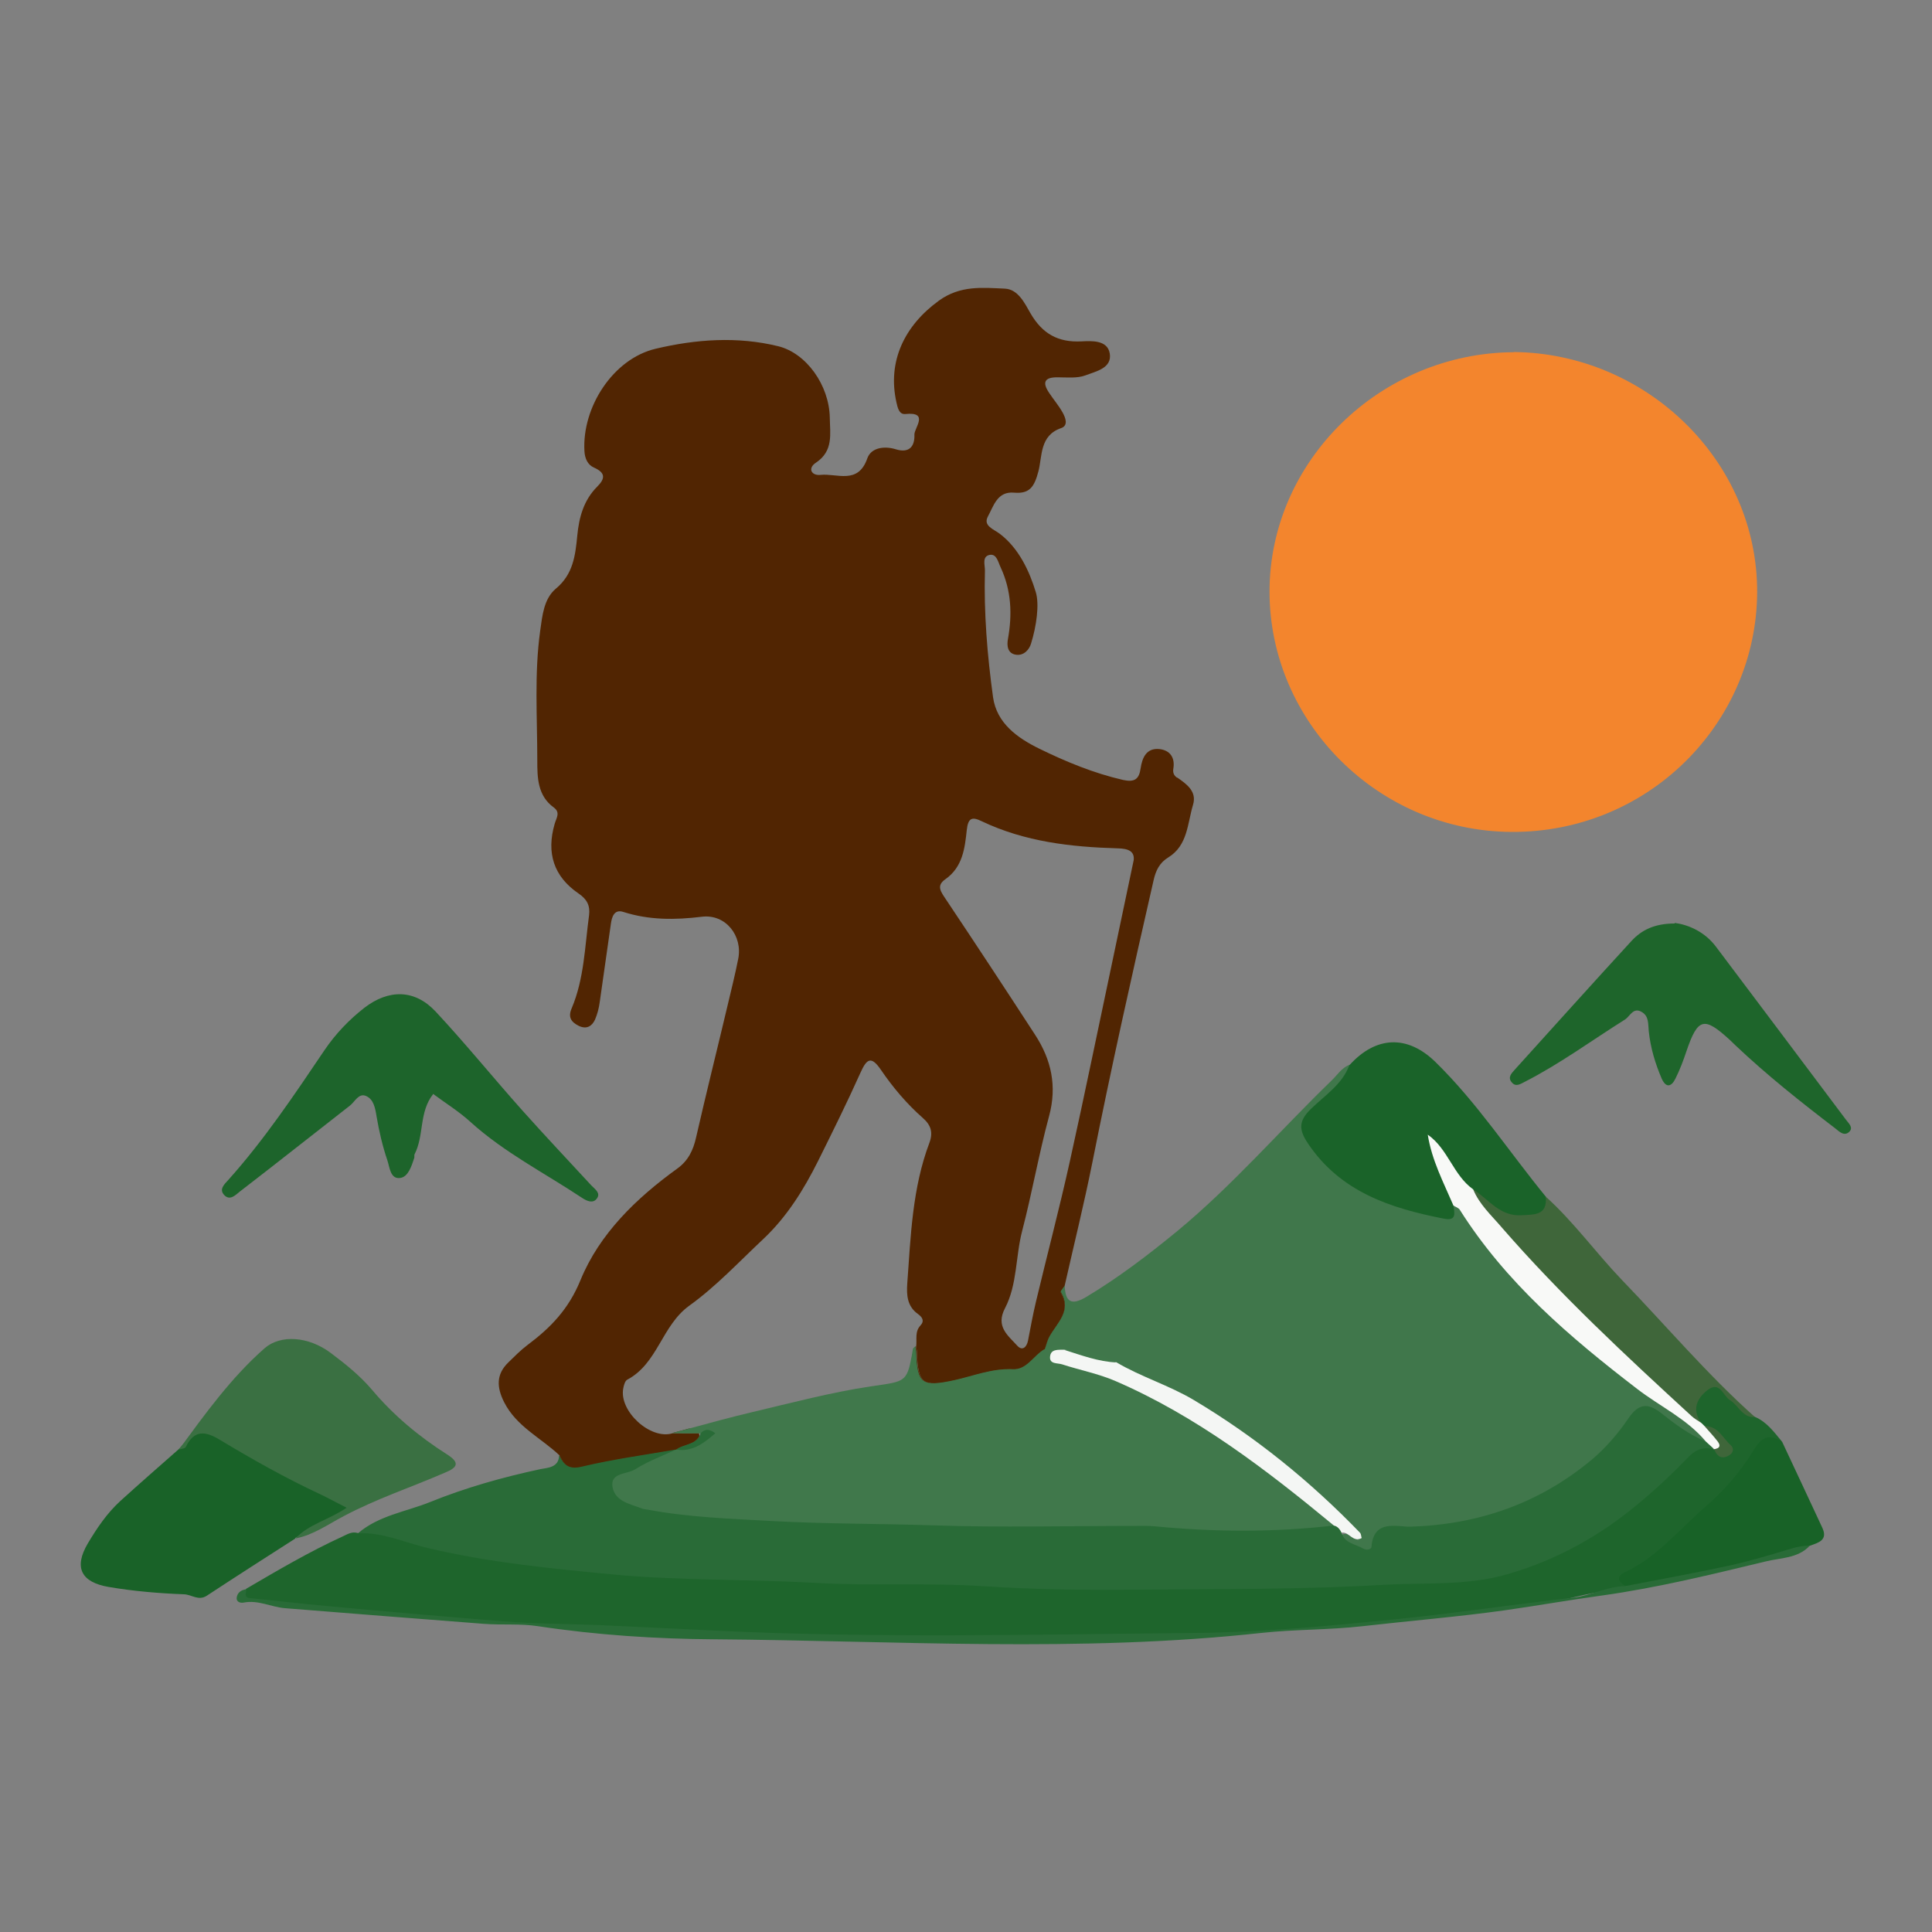 <?xml version="1.0" encoding="UTF-8"?><svg id="uuid-62777bc8-f72a-4076-820b-2c83739f9e1c" xmlns="http://www.w3.org/2000/svg" viewBox="0 0 100 100"><rect x="0" y="0" width="100" height="100" fill="#808080" stroke="none"/><path d="m36.15,74.08c-.16-.08-.32-.12-.48-.14h0c-.29.08-.58.16-.87.23h0c.46,0,.92.01,1.38.01,0-.03-.01-.07-.02-.11Zm-1.16.95h0c-1.61.29-3.25.5-4.84.88-.7.17-.95-.09-1.19-.59,0,.92.53,1,1.29.87,1.3-.22,2.59-.5,3.88-.77h0c.22-.04.44-.09.66-.13.06-.01.12-.03.17-.04.05-.02.1-.03.15-.05.16-.08.37-.12.55-.18,0,0,0,0,0,0,.22-.07.41-.16.5-.36h0c.04-.09.05-.2.04-.33-.24.48-.84.43-1.21.71Zm20.02-8.28s0-.06.02-.1c-.07.09-.16.2-.14.24.58.97-.18,1.58-.58,2.29-.12.2-.17.44-.25.67-.55.33-.9,1.05-1.62,1.02-1.07-.05-2.03.35-3.03.57-1.67.36-1.9.18-1.96-1.45,0-.1-.03-.21-.04-.31-.05.05-.12.09-.13.15-.04.23-.07.44-.11.61h0c.09,1.39.56,1.59,2.25,1.3.81-.14,1.58-.52,2.42-.53.93,0,1.67-.36,2.24-1.09.04-.07.07-.14.11-.21.03-.04.05-.09.08-.13h0c.56-.92,1.42-1.75.75-3.01Z" style="fill:#512502; stroke-width:0px;"/><path d="m60.92,40.25c-.16-.11-.22-.26-.19-.45.1-.59-.17-.97-.73-1.03-.66-.06-.88.45-.96.99-.08.57-.31.74-.91.61-1.52-.35-2.95-.94-4.34-1.62-1.14-.56-2.2-1.32-2.39-2.66-.3-2.18-.48-4.37-.42-6.57,0-.29-.16-.72.25-.8.36-.06.43.37.56.64.56,1.2.61,2.44.38,3.72-.06.33-.03.75.43.81.4.05.68-.27.77-.59.27-.87.44-2.01.24-2.66-.32-1.05-.86-2.25-1.86-3.01-.31-.24-.89-.41-.61-.91.29-.53.48-1.3,1.35-1.22.82.07,1.05-.32,1.26-1.11.2-.77.06-1.85,1.17-2.23.39-.13.23-.54.08-.81-.2-.36-.47-.67-.7-1.02-.37-.55-.23-.81.45-.8.48,0,1,.06,1.43-.1.54-.21,1.39-.37,1.26-1.14-.12-.69-.92-.65-1.47-.62-1.21.06-2.02-.4-2.63-1.45-.3-.52-.64-1.25-1.33-1.28-1.16-.05-2.3-.18-3.41.62-1.78,1.29-2.68,3.14-2.2,5.27.06.26.13.63.46.6,1.26-.13.45.73.47,1.07.02.55-.22.99-.98.75-.55-.17-1.26-.1-1.46.48-.48,1.37-1.57.76-2.42.85-.47.05-.68-.34-.24-.63.92-.61.73-1.49.72-2.33-.03-1.68-1.21-3.34-2.67-3.7-2.12-.52-4.27-.36-6.34.13-2.21.52-3.82,3.03-3.69,5.3.02.38.17.71.49.85.61.27.59.57.17.99-.7.7-.94,1.59-1.03,2.53-.1,1.03-.21,2-1.11,2.75-.62.52-.7,1.39-.81,2.18-.31,2.23-.15,4.48-.15,6.72,0,.87.01,1.82.86,2.43.35.26.12.55.04.84-.44,1.51-.05,2.73,1.24,3.61.44.3.6.63.54,1.12-.22,1.62-.25,3.28-.9,4.82-.2.46-.03.71.37.91.4.19.68.02.84-.33.12-.28.2-.59.24-.89.2-1.36.38-2.71.58-4.07.05-.35.17-.76.64-.61,1.34.43,2.68.42,4.07.25,1.23-.15,2.12.99,1.88,2.18-.16.81-.36,1.61-.55,2.41-.54,2.28-1.11,4.55-1.63,6.83-.15.67-.41,1.21-.98,1.62-2.12,1.53-4.02,3.37-5,5.76-.62,1.52-1.55,2.47-2.75,3.37-.36.27-.67.59-.99.9-.64.62-.6,1.29-.22,2.05.64,1.27,1.91,1.85,2.87,2.76h0c.24.51.5.77,1.19.6,1.59-.38,3.22-.6,4.84-.88h0c.37-.29.97-.24,1.21-.72,0-.04-.01-.08-.02-.13-.46,0-.92,0-1.38-.01h0s0,0,0,0c-1.14.34-2.77-1.15-2.54-2.33.03-.16.09-.39.21-.45,1.58-.84,1.78-2.8,3.21-3.83,1.39-1,2.57-2.27,3.83-3.45,1.22-1.15,2.09-2.55,2.83-4.03.75-1.51,1.5-3.02,2.19-4.56.33-.74.56-.91,1.07-.16.62.91,1.34,1.76,2.17,2.49.42.37.53.75.34,1.27-.89,2.35-.97,4.83-1.15,7.29-.04.6-.01,1.18.55,1.58.22.16.36.35.13.6-.3.32-.17.72-.22,1.08.01.1.04.2.04.31.06,1.63.29,1.81,1.96,1.45,1-.22,1.96-.62,3.03-.57.73.04,1.07-.69,1.62-1.02.08-.22.13-.46.25-.67.4-.71,1.16-1.32.58-2.29-.02-.04.06-.14.14-.24.02-.03.04-.06.06-.08.48-2.13,1.01-4.26,1.44-6.41.97-4.89,2.06-9.75,3.17-14.61.11-.49.3-.9.76-1.18,1.01-.62.99-1.76,1.28-2.72.21-.69-.32-1.07-.81-1.41Zm-2.24,4.27c-.37,1.76-.71,3.38-1.05,4.99-.75,3.53-1.47,7.06-2.25,10.58-.54,2.44-1.18,4.86-1.76,7.29-.16.67-.28,1.34-.41,2.01-.07.35-.3.55-.56.26-.48-.53-1.13-.99-.63-1.94.64-1.23.54-2.68.89-4.01.51-1.96.86-3.97,1.39-5.93.42-1.55.12-2.92-.73-4.22-1.52-2.34-3.06-4.68-4.61-7-.25-.38-.52-.7-.03-1.04.9-.63,1.01-1.61,1.11-2.55.07-.65.29-.69.78-.45,2.23,1.06,4.61,1.33,7.03,1.4.55.01.88.15.83.61Z" style="fill:#512502; stroke-width:0px;"/><path d="m78.35,18.22c6.86.07,12.63,5.63,12.6,12.45-.04,6.76-5.63,12.44-12.74,12.39-6.88-.05-12.49-5.68-12.5-12.43,0-6.78,5.74-12.36,12.64-12.4Z" style="fill:#f3852d; stroke-width:0px;"/><path d="m88.28,74.6s0,0,0,0c-.01.03-.03.06-.05.09-.82-.01-1.37-.56-1.97-1-1.03-.75-1.16-.78-1.93.17-2.87,3.56-6.63,5.23-11.15,5.4-.77.03-1.63-.05-2.12.93-.24.49-1.19.06-1.69-.74.04-.01.08-.02.12-.03.12-.03.2-.04.27-.02h0c.12.02.23.09.45.26h0s.07.05.11.08c-.02-.02-.03-.05-.05-.08h0c-.97-1.45-2.23-2.32-3.37-3.28-2.61-2.21-5.45-4.06-8.67-5.3-.23-.09-.42-.22-.61-.38-.2-.12-.4-.21-.61-.29t0,0c-.33-.13-.68-.21-1.03-.27h0c-.21-.04-.42-.06-.62-.09-.09-.01-.18-.04-.26-.06-.02-.01-.04-.02-.06-.03-.16-.06-.32-.05-.49-.05-.12,0-.24,0-.35-.03-.04-.01-.08-.03-.12-.05.08-.22.13-.46.25-.67.4-.71,1.16-1.32.58-2.29-.02-.04.06-.14.14-.24.02-.03.04-.06.06-.08.03.85.35,1.04,1.13.57,1.65-.99,3.17-2.15,4.66-3.37,2.9-2.39,5.35-5.24,8.04-7.84.29-.28.51-.65.92-.8.28.45-.09.7-.32.97-.41.46-.84.92-1.31,1.32-.73.6-.63,1.17-.13,1.87,1.3,1.77,3.14,2.63,5.17,3.2.46.13.95.18,1.41.31.42.11.44-.19.55-.43,0,0,.01,0,.02,0,.53-.06.67.39.89.7,2.3,3.22,5.11,5.93,8.31,8.25.96.7,1.88,1.45,2.86,2.12h0c.1.07.2.13.29.2,0,0,0,0,0,0,.09.06.17.11.26.16.26.16.62.39.43.8Z" style="fill:#40774b; stroke-width:0px;"/><path d="m88.68,74.97s-.01.02-.02.03c-.02.05-.06.1-.11.15-.74.27-1.26.82-1.81,1.35-2.23,2.15-4.7,3.94-7.67,4.97-1.16.4-2.35.65-3.55.67-2.48.04-4.96.27-7.45.27-3.93-.01-7.85.23-11.78.18-4-.06-8-.14-12-.24-6.2-.16-12.42-.23-18.57-1.19-2.29-.36-4.52-.98-6.76-1.54-.17-.04-.32-.12-.43-.26,1.08-.92,2.47-1.11,3.72-1.61,1.85-.75,3.77-1.29,5.73-1.71.35-.07.95-.07.96-.72,0,0,0,0,0,0,.24.51.5.76,1.19.59,1.59-.38,3.22-.6,4.84-.88,0,.08-.01.15-.03.21-.1.27-.41.34-.65.47-.3.16-.65.25-.94.43-.39.24-1.11.31-1.04.85.07.62.78.69,1.32.8,2.21.44,4.46.57,6.69.6,3.38.04,6.76.34,10.14.26,4.63-.11,9.25.13,13.87.2,1.48.02,2.96.04,4.44-.11h.01c.09.01.17.03.24.06h0c.22.08.38.23.41.52.01.04.02.07.04.11.19.46.71.5,1.08.72.16.1.43.07.44-.1.11-1.44,1.35-1.01,2.02-1.03,3.53-.11,6.67-1.21,9.37-3.46.73-.61,1.37-1.36,1.91-2.15.53-.78,1.01-.8,1.69-.27.71.56,1.43,1.11,2.29,1.46,0,0,.01,0,.02,0,.33.02.51.11.39.35Z" style="fill:#296b37; stroke-width:0px;"/><path d="m18.54,79.36c1.26-.06,2.4.48,3.58.76,3.15.75,6.34,1.06,9.56,1.37,3.5.33,7.01.24,10.51.44,2.9.17,5.79-.02,8.68.17,2.72.18,5.44.21,8.16.18,4.19-.04,8.38,0,12.55-.25,2.15-.12,4.34.06,6.45-.55,2.52-.73,4.75-1.96,6.76-3.64.93-.77,1.81-1.6,2.64-2.46.38-.39.8-.5,1.3-.36.05,0,.09,0,.14,0,.18,0,.57.19.32-.26-.21-.38-.59-.63-.99-.81-.13-.08-.24-.18-.34-.3-.48-.55-.36-1.07.06-1.58.43-.52.85-.62,1.38-.09.48.48.88,1.07,1.54,1.36.61.26.99.79,1.39,1.27-.73-.03-1.06.44-1.49.96-1.74,2.09-3.56,4.14-5.91,5.57-.55.34-.44.96-.91,1.24-1.28-.14-2.48.38-3.72.55-1.59.21-3.19.46-4.78.67-4.06.54-8.16.6-12.23,1.09-.48.06-.96.07-1.45.07-7.47,0-14.94.02-22.4,0-3.07-.01-6.11-.49-9.18-.56-3-.07-5.99-.36-8.98-.6-2.78-.23-5.56-.39-8.32-.81-.51-.08-.29-.33-.11-.56,1.64-.96,3.27-1.92,5-2.71.25-.12.48-.26.77-.17Z" style="fill:#1e652c; stroke-width:0px;"/><path d="m22.42,56.63c-.74.93-.46,2.14-.96,3.11-.03.06,0,.14-.02.2-.14.42-.31.97-.72,1.03-.52.08-.55-.56-.67-.91-.25-.74-.43-1.51-.56-2.28-.07-.43-.15-.88-.54-1.05-.38-.17-.57.28-.83.49-1.9,1.48-3.79,2.98-5.7,4.45-.22.17-.51.5-.81.19-.29-.3,0-.56.21-.79,1.87-2.09,3.42-4.41,4.98-6.72.57-.84,1.26-1.56,2.05-2.18,1.27-.98,2.62-.97,3.7.19,1.55,1.66,2.98,3.43,4.49,5.12,1.17,1.31,2.38,2.59,3.57,3.88.18.19.5.39.28.68-.2.27-.52.12-.75-.03-1.94-1.29-4.03-2.35-5.78-3.93-.6-.55-1.3-.98-1.97-1.48Z" style="fill:#1d642b; stroke-width:0px;"/><path d="m15.29,79.63c-1.53.98-3.06,1.96-4.58,2.96-.44.29-.79-.06-1.19-.07-1.31-.05-2.6-.16-3.9-.38-1.39-.24-1.83-.98-1.07-2.26.47-.79.99-1.56,1.68-2.19.99-.9,2-1.78,3.01-2.67,1.23-1.34,1.26-1.37,2.87-.38,1.64,1.01,3.38,1.85,5.09,2.72.3.15.71.26.76.63.06.49-.47.4-.73.56-.64.38-1.3.71-1.96,1.06Z" style="fill:#196228; stroke-width:0px;"/><path d="m75.23,62.4c.05.37.18.81-.48.68-2.77-.54-5.37-1.38-7.06-3.91-.46-.69-.48-1.14.14-1.75.72-.71,1.63-1.27,2.01-2.28,1.37-1.52,3-1.59,4.45-.18,2.17,2.12,3.82,4.66,5.73,6.99.19.85.03,1.11-.81,1.2-1.23.14-2.16-.44-2.95-1.3-.97-.58-1.35-1.62-1.97-2.46.12,1.05.93,1.91.94,3.01Z" style="fill:#1a6329; stroke-width:0px;"/><path d="m15.29,79.63c.69-.74,1.71-.95,2.65-1.59-.51-.26-.95-.5-1.39-.71-1.78-.83-3.5-1.8-5.18-2.81-.74-.45-1.32-.52-1.75.37-.04.09-.24.1-.36.14,1.36-1.85,2.7-3.72,4.43-5.24.83-.73,2.29-.62,3.43.24.76.57,1.5,1.16,2.14,1.91,1.1,1.31,2.43,2.42,3.88,3.34.71.45.5.69-.1.94-1.75.76-3.57,1.36-5.26,2.26-.8.42-1.56.97-2.48,1.15Z" style="fill:#3a7042; stroke-width:0px;"/><path d="m86.69,47.77c.72.1,1.56.46,2.15,1.26,2.24,2.97,4.47,5.95,6.71,8.93.14.19.39.4.17.62-.26.25-.51,0-.72-.17-1.78-1.36-3.53-2.75-5.16-4.29-.1-.09-.2-.2-.3-.29-1.34-1.23-1.66-1.15-2.25.58-.16.48-.34.96-.57,1.42-.2.41-.48.51-.71,0-.34-.79-.58-1.6-.67-2.45-.04-.38.02-.79-.38-1.01-.43-.24-.59.23-.85.4-1.72,1.08-3.35,2.28-5.16,3.21-.26.13-.5.31-.72.02-.19-.24,0-.44.17-.63,2.01-2.22,4.01-4.45,6.04-6.66.52-.57,1.2-.91,2.24-.91Z" style="fill:#1e652b; stroke-width:0px;"/><path d="m76.25,61.56c.8.51,1.38,1.41,2.5,1.34.65-.04,1.35.03,1.26-.96,1.45,1.31,2.59,2.9,3.94,4.31,2.29,2.37,4.42,4.9,6.89,7.1-.66.04-.85-.61-1.3-.88-.37-.23-.52-1.05-1.21-.48-.57.48-.72,1.02-.28,1.66-.5.15-.76-.21-1.05-.49-2.33-2.24-4.74-4.39-6.96-6.75-1.01-1.08-1.99-2.18-3.01-3.25-.41-.43-.9-.88-.79-1.59Z" style="fill:#3f663a; stroke-width:0px;"/><path d="m84.15,82.09c-.42-.22-.51-.49-.03-.72,1.66-.78,2.8-2.21,4.14-3.37.95-.82,1.82-1.81,2.47-2.88.46-.76.8-.92,1.51-.5.69,1.48,1.39,2.96,2.08,4.45.31.66-.21.78-.65.94-2.13.61-4.26,1.19-6.43,1.61-1.02.2-2.03.51-3.09.46Z" style="fill:#186227; stroke-width:0px;"/><path d="m84.15,82.09c1.79-.35,3.59-.67,5.38-1.06,1.09-.24,2.17-.57,3.24-.89.3-.09.6-.14.9-.13-.62.66-1.52.62-2.28.81-2.79.67-5.59,1.36-8.45,1.76-1.69.23-3.37.53-5.06.77-2.44.34-4.89.54-7.34.82-1.75.2-3.51.16-5.25.35-9.43,1.03-18.88.4-28.32.33-3.01-.02-6.1-.22-9.13-.68-.92-.14-1.86-.05-2.79-.12-3.43-.26-6.87-.54-10.3-.81-.72-.06-1.39-.44-2.14-.29-.17.03-.38-.03-.36-.25.03-.26.23-.41.5-.44,0,.18-.16.42.2.46,1.33.13,2.66.29,3.99.41,3.04.28,6.09.55,9.13.79,1.61.13,3.24.13,4.85.19,2.1.09,4.2.2,6.3.3,8.22.39,16.44.19,24.66.11,3.42-.03,6.86-.36,10.28-.7,3.11-.31,6.19-.78,9.3-1.13.89-.1,1.73-.59,2.67-.59Z" style="fill:#296b37; stroke-width:0px;"/><path d="m69.04,78.81s0,.1,0,.15c-3.09.36-6.18.34-9.28.04-.31-.03-.62-.02-.93-.02-3.52,0-7.05.09-10.57-.03-2.76-.09-5.52-.07-8.27-.22-2.15-.12-4.32-.19-6.46-.59-.1-.02-.21-.02-.3-.06-.6-.23-1.37-.36-1.52-1.08-.16-.79.73-.68,1.15-.94.39-.25.82-.45,1.25-.64h0c.29-.13.58-.25.86-.38h0c.39-.12.86-.11,1.16-.39h0c.09-.09.17-.19.22-.34,0-.02-.02-.06-.04-.08-.02-.02-.06-.03-.09-.04h-.07c-.46,0-.92,0-1.38-.01h0c.29-.08.58-.16.87-.23h0c1.1-.3,2.2-.6,3.3-.86,2.03-.48,4.06-1.02,6.12-1.33,1.62-.24,1.85-.19,2.08-1.32h0c.04-.17.07-.38.11-.61,0-.05.09-.1.13-.15.01.1.04.2.04.31.06,1.63.29,1.81,1.96,1.45,1-.22,1.96-.62,3.03-.57.73.04,1.07-.69,1.62-1.02.07-.02.13-.05.2-.08h0c.28-.12.56-.25.82.1-.02.04-.05.07-.06.11-.25.46.25.46.5.51,1.34.26,2.53.87,3.74,1.46,2.43,1.18,4.68,2.62,6.75,4.34.79.66,1.69,1.19,2.47,1.87.22.19.51.33.55.65h0Z" style="fill:#40784b; stroke-width:0px;"/><path d="m37.02,74.19c-.43.37-.85.71-1.36.82,0,0,0,0,0,0-.2.05-.42.06-.66.02.37-.29.97-.23,1.21-.71.02-.04.04-.08.05-.13.22-.24.45-.24.77,0Z" style="fill:#296b37; stroke-width:0px;"/><path d="m76.25,61.56c.32.78.94,1.34,1.47,1.96,3.04,3.5,6.43,6.65,9.84,9.78.15.14.33.23.5.35.06.06.12.11.17.17.4.14.68.42.87.79.14.29.1.32-.37.4,0,0,0,0,0,0-.14-.13-.29-.26-.43-.39-.98-1.18-2.38-1.82-3.56-2.73-3.49-2.68-6.8-5.5-9.18-9.27-.06-.1-.22-.15-.33-.22-.51-1.19-1.12-2.34-1.33-3.67,1.05.73,1.32,2.1,2.35,2.83Z" style="fill:#f8f9f7; stroke-width:0px;"/><path d="m69.04,78.96c-3.5-2.89-7.1-5.66-11.31-7.48-.88-.38-1.83-.56-2.75-.86-.24-.08-.66,0-.63-.39.03-.42.43-.36.73-.37,0,0,0,0,0,0,.93.11,1.81.39,2.7.65,1.28.76,2.73,1.19,4.02,1.96,3.18,1.9,6.02,4.2,8.59,6.86.06.06.06.18.09.28-.46.25-.66-.35-1.04-.28-.09-.17-.2-.33-.41-.37Z" style="fill:#f4f6f4; stroke-width:0px;"/><path d="m57.79,70.52c-.94-.04-1.81-.37-2.7-.65.97-.07,1.86.17,2.7.65Z" style="fill:#40784b; stroke-width:0px;"/><path d="m88.73,75.01c.28-.04.35-.18.17-.41-.21-.27-.44-.52-.67-.78.7-.02.93.61,1.35.98.19.17.13.4-.07.52-.39.24-.64.07-.79-.32Z" style="fill:#3f663a; stroke-width:0px;"/></svg>